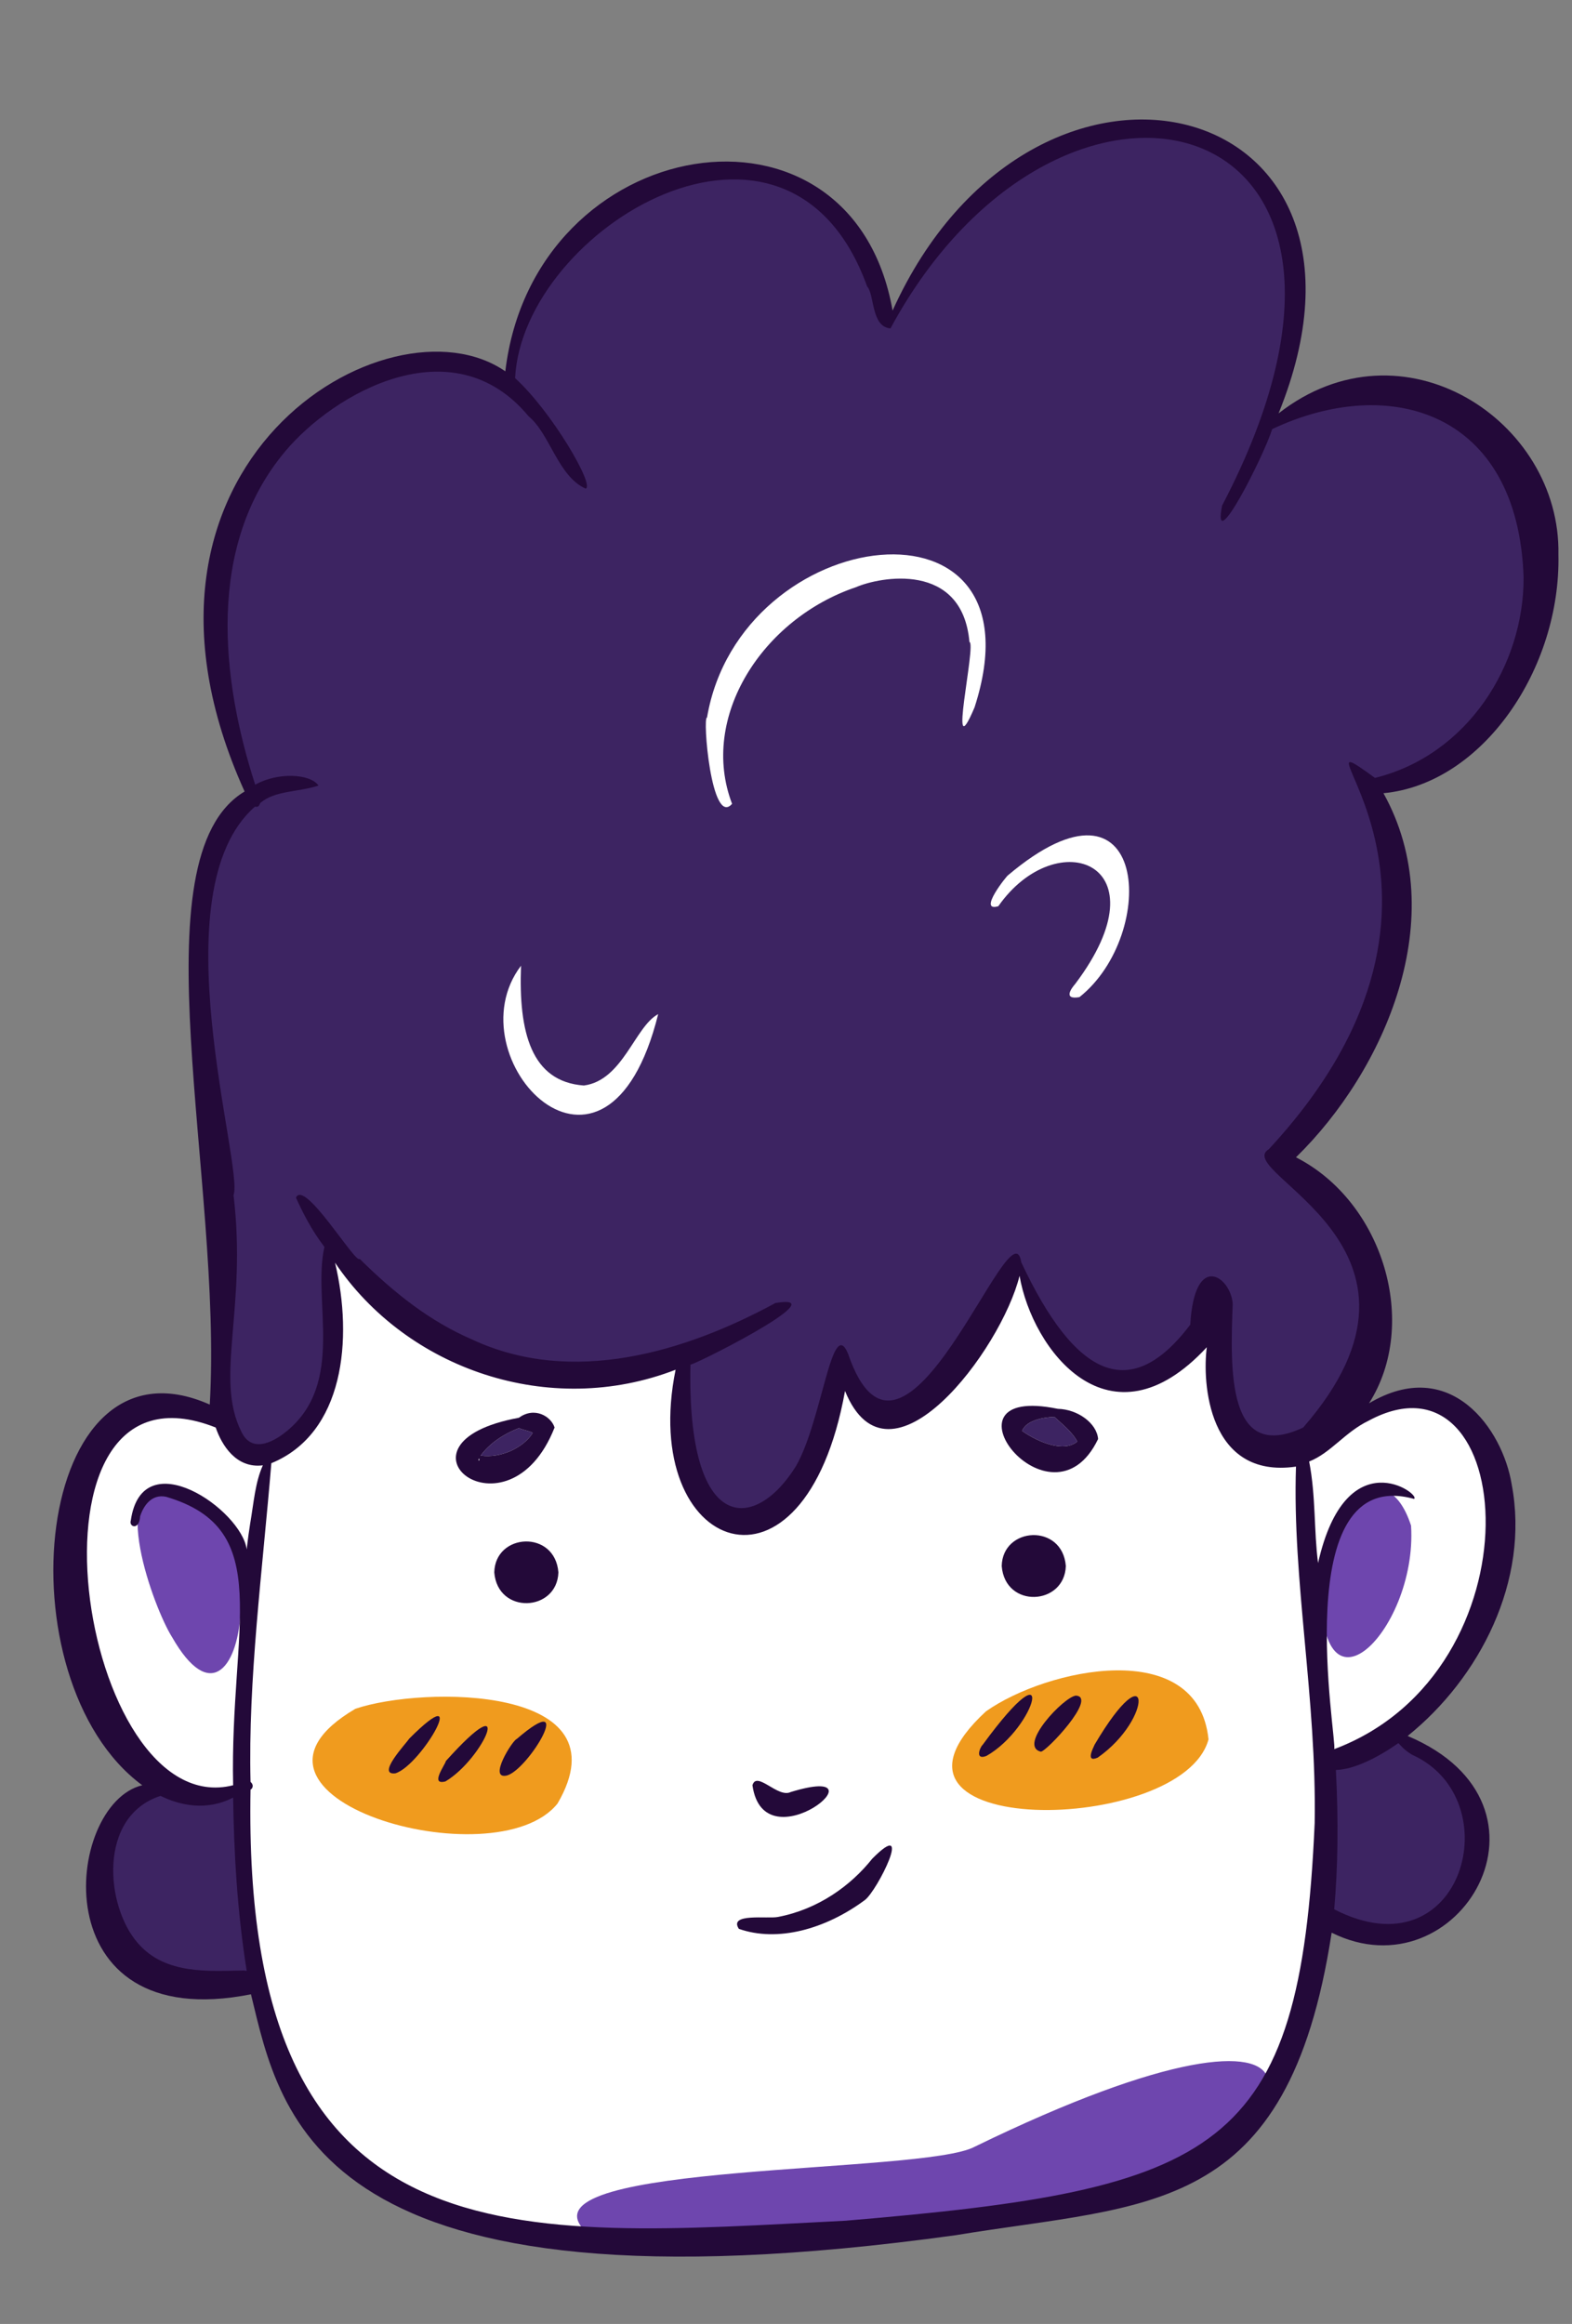 <?xml version="1.0" encoding="UTF-8" standalone="no"?><svg xmlns="http://www.w3.org/2000/svg" xmlns:xlink="http://www.w3.org/1999/xlink" fill="#000000" height="547" preserveAspectRatio="xMidYMid meet" version="1" viewBox="-12.4 -27.6 370.2 547.0" width="370.2" zoomAndPan="magnify"><rect x="-12.4" y="-27.6" width="370.2" height="547.0" fill="#808080" stroke="none"/><g><g id="change1_1"><path d="M49.2,315.8c-4.5,0.7-8.3-3.4-9.7-8.5c-50-22.7-38.3,96.9,4.4,86.7C42,357.6,56.4,334,27.6,323.3 c9.9,0.9,17,11.3,18.7,21.2c1.2-7.6,2.1-21.7,5.4-29L49.2,315.8z" fill="#ffffff"/></g><g id="change1_2"><path d="M298.7,397.1c-0.4-15.9-6.2-67.1-4-81.5c-18.9,5.6-23.7-15.5-21.1-31.3c-20,29.6-42.7,8-46.2-19 c-0.7,18.5-31.7,64.5-41.3,28.5c-5,53-47.7,49.6-36.9-1.4c-39.4,14.5-67.7-2.5-85.7-29.7c4.4,17.4,8,44.3-13.3,52.9 c-1.8,22-5.6,55.1-5.1,77.1l0,0c-1.6,113.2,59.2,109,145.2,103.4C276.8,489.1,296.5,478.7,298.7,397.1z" fill="#ffffff"/></g><g id="change1_3"><path d="M338.7,326.4c-4.3-33-23.4-26.7-44.4-10.7c1.2,2.2,2.8,32.3,3.1,34.7c2.8-9.3,2.7-25.2,15.5-27.4 c-20.2,5.8-13.6,50-12.4,63.5C324.7,378.2,341,352.3,338.7,326.4z" fill="#ffffff"/></g><g fill="#3d2462" id="change2_1"><path d="M46.2,429.7c-1.2-8.9-2.2-27.3-2.3-36.4c-6.2,2.7-10.9,4-18.4,0.1c-20.5,5.7-19.3,50,21.9,44.4 C47.3,437.1,46.5,431.3,46.2,429.7z"/><path d="M333.9,400.3c-0.6-8.9-10.5-13.9-17-19.5c-4.5,2.4-10.4,8-16.3,6c0.6,10.1,0.6,25.4-0.4,35.8 C316.9,432.5,335.9,424,333.9,400.3z"/><path d="M347.7,103.8c-3.9-36.7-33.3-44.6-61.6-31.5l-9.5,20.2c52.7-102.3-46.1-115.3-78.8-44.4l-0.1-0.1 c-15.7-56-81.9-37.5-90.3,14c5.9,4.5,12.1,15.4,15.8,21.7c-22.5-43.9-60.7-22.5-76,3.4c-12.2,24.4-7.1,50.5-0.4,72.2 c2.8-1.4,6.8-3.4,11.2-2.6c-3.5,0.5-6.5,1.2-10.5,3.9l0,0.1l-0.1,0c-21.9,15.6-6.5,67.7-5.9,96.4c2.9,17.3-4.8,39.7,1.5,51.9 l-0.2,0.3c4.4,10.6,18-0.3,20.6-9.2c3.6-10.3,0.9-23,1.6-33.1l1.1-0.8c-1-1.5-5.1-7.4-5.8-9.2c35.8,45.9,71.9,44.4,112.1,22.5 c-6.6,5.1-15.8,9.6-23.7,12.9c0.6,60.3,29.4,36.1,37.1-0.9c13.7,39.5,43.8-35.4,40.7-20.6l1.3,0c8.1,20.9,24.3,37.7,41.7,13.3 c4.4-26.9,8.5,6.3,6.9,13.5c1.7,19.4,20.6,17.7,27.8,0.4c10.8-18.7,1.1-40-15.8-50.7c-3.8-3.7,5.2-11,8-14.2 c12-15.5,20.6-36.2,17.9-56.6c0-6-13.7-33.3-3.7-19.5C333.9,152.4,350.1,127.7,347.7,103.8z"/></g><g id="change2_2"><path d="M241.3,311.7c-3.1,2.6-9,0.3-13-2.5c0.9-2.3,4.5-3.2,7.6-3.3C237.6,307.5,240,309.3,241.3,311.7z" fill="#3d2462"/></g><g id="change2_3"><path d="M112.9,309.9c-2.1,3.2-7.3,5.8-12.1,5.1c2-2.7,5-4.9,9.1-6.5c0.1,0.3,1.7,0.5,3.1,1.1 C113.1,309.6,113.1,309.6,112.9,309.9z" fill="#3d2462"/></g><g id="change3_1"><path d="M124.9,497c-13.9-15.7,80.1-12.8,92.2-19.3c92.2-44.9,82.6-3.4,27.6,14.7 C165.6,498.2,140.4,501.3,124.9,497z" fill="#6e46ae"/></g><g id="change3_2"><path d="M27.1,322c-14.3-1.1-3.3,28.9,1,35.7C45.9,388.9,53.6,324.6,27.1,322z" fill="#6e46ae"/></g><g id="change3_3"><path d="M299,340.5c-3,41.3,22.5,16.2,20.9-9C313.9,313,299,328.2,299,340.5z" fill="#6e46ae"/></g><g id="change4_1"><path d="M71.3,374.6c-35.5,20.8,33,40.6,47.6,22.3C135.2,369,87.2,369.2,71.3,374.6z" fill="#f09b1e"/></g><g id="change4_2"><path d="M219.8,375.2c-32.9,30.3,46.3,29.3,52.4,6.6C269.7,357.4,234.1,365.1,219.8,375.2z" fill="#f09b1e"/></g></g><g><g id="change5_1"><path d="M104,342.5c0.2-9.3,14.3-10.1,15.1,0C118.8,351.8,104.8,352.5,104,342.5z" fill="#230939"/></g><g id="change5_2"><path d="M223.5,341c0.2-9.3,14.3-10.1,15.1,0C238.3,350.3,224.3,351.1,223.5,341z" fill="#230939"/></g><g id="change5_3"><path d="M118.2,308.4c-0.8-2.6-4.7-5-8.4-2.3C77,312.1,107.2,336.3,118.2,308.4z M113.2,309.2L113.2,309.2 C113.2,309.2,113.2,309.2,113.2,309.2C113.2,309.3,113.2,309.3,113.2,309.2z M100.4,316.2L100.4,316.2L100.4,316.2 c-0.1-0.1-0.2,0,0-0.5C100.4,315.7,100.6,315.8,100.4,316.2z M112.9,309.9c-2.1,3.2-7.3,5.8-12.1,5.1c2-2.7,5-4.9,9.1-6.5 c0.1,0.3,1.7,0.5,3.1,1.1C113.1,309.6,113.1,309.6,112.9,309.9z M113.6,309.9c0,0,0,0-0.2-0.2C113.4,309.7,113.4,309.7,113.6,309.9 L113.6,309.9L113.6,309.9z" fill="#230939"/></g><g id="change5_4"><path d="M246.2,311.1c-0.3-3.7-4.8-7-9.5-7.1C207,297.9,235.1,334.3,246.2,311.1z M241.3,311.7 c-3.1,2.6-9,0.3-13-2.5c0.9-2.3,4.5-3.2,7.6-3.3C237.6,307.5,240,309.3,241.3,311.7z" fill="#230939"/></g><g id="change5_5"><path d="M164.8,392.6c2.7,19.2,32.5-5.6,9,1.6C170.8,395.7,165.8,389.1,164.8,392.6z" fill="#230939"/></g><g id="change5_6"><path d="M161.6,426.4c9.1,3.2,20.4,0.1,29.7-6.8c2.9-2.2,11.7-19.8,1.7-9.7c-5,6.3-12.7,11.9-22.2,13.7 C168.4,424.1,159.1,422.6,161.6,426.4z" fill="#230939"/></g><g id="change5_7"><path d="M80.7,389.8c6.2-1.9,18.2-23.1,3.3-8.2C83.3,382.7,76.1,390.3,80.7,389.8z" fill="#230939"/></g><g id="change5_8"><path d="M92.5,391.7c9.1-5.4,16.8-23.4,0.1-4.8C92.5,387.7,88.7,392.7,92.5,391.7z" fill="#230939"/></g><g id="change5_9"><path d="M107,390.3c5.2-1.5,16.6-20.9,2.3-8.6C108.3,382,102.4,391.4,107,390.3z" fill="#230939"/></g><g id="change5_10"><path d="M219.9,385.7c11.8-6.7,17.1-27.2-0.9-2.6C218.4,383.6,217.1,386.8,219.9,385.7z" fill="#230939"/></g><g id="change5_11"><path d="M232.7,384.7c1.2,0.1,13.4-12.8,8.3-13.2C238.2,371.7,227.2,383.3,232.7,384.7z" fill="#230939"/></g><g id="change5_12"><path d="M246.1,386.1c13.3-9.3,12.6-25.6-0.7-3.1C245.1,383.7,243.1,387.4,246.1,386.1z" fill="#230939"/></g><g id="change1_4"><path d="M160,161.6c-7.8-20.4,7.2-43.6,29.2-51c5.5-2.4,25-6.2,26.7,12.9c1.7,0.4-5.4,31,1.2,15.4 c17.1-52.8-55.2-43.7-63,2.4C153,140.9,155.1,167.2,160,161.6z" fill="#ffffff"/></g><g id="change1_5"><path d="M222.7,185.7c13.8-19.7,39.6-10.2,18.1,18.3c-0.8,0.9-3,3.8,1,3.1c18.7-14.8,16.3-56.6-16.8-28.7 C224.8,178.4,217.7,187.2,222.7,185.7z" fill="#ffffff"/></g><g id="change1_6"><path d="M110.3,199.7c-16.4,21.6,20.1,60.4,32.3,11.4c-5.5,2.9-8.3,15.6-17.5,16.8 C112.7,227,109.7,215.4,110.3,199.7z" fill="#ffffff"/></g><g id="change5_13"><path d="M354.6,102.9c0.6-31.5-36.7-56-65.9-33.2c30.7-75.6-57.8-97.3-90.9-24.2c-9.6-54.6-84.5-42.1-91.2,14.3 c-27.5-19-96.3,21.8-61.4,98.9C19.3,174.2,40.1,250.3,37,303c-41.7-18.5-49.4,64.9-15.9,89.6c-18.4,4.4-23.9,59.1,25.6,49.2 c7,28.7,15.1,77.6,166,56.7c45.4-7.5,78.2-4.1,88.5-71.2c29.9,14.9,56.6-30,17.9-46.3c16.9-13.6,28.8-36.5,24.5-59.2 c-2.1-13-14.4-30.5-33.6-19.1c11.9-18.7,3.4-47.4-17.2-57.9c20.9-20.4,36.8-56.6,20.6-85.7C336.8,156.9,355.2,129.7,354.6,102.9z M45.1,436.2c-8.1,0.1-18.5,1.1-25-6.4c-7.7-8.7-9.5-29.9,5.3-34.7c4.7,2.3,10.9,3.6,17.1,0.4c0.2,12.7,0.9,26.4,3.2,40.8 L45.1,436.2z M46.5,331.1c-0.2,1.2-0.5,3.3-0.8,6c-1.2-9.3-24.6-25.6-27.3-6.8c-0.5,1.5,2,2.4,2.2-1c0.8-2.5,2.7-5.3,6.1-4.6 c25.9,7.6,15,30.4,15.8,67.9c-36.3,9.2-52.9-103.5-4.1-84.2c1.4,4.1,4.8,9.7,11.1,8.9C47.7,321.3,47.4,325.8,46.5,331.1z M297.2,401.5c-3.4,77.5-22.4,86.2-110.5,93.6c-77.3,3.9-142.2,11.5-140.1-101.5c0.1,0.1,1.1-0.8,0-1.8c-0.6-24,2.8-49.6,4.9-75 c17.1-7,19.3-29.2,15-47.2c16.9,25.1,50.5,36.7,80.2,25.2c-8.7,42.9,30.3,58.1,39.9,5c10.4,25.5,36.8-9.7,41.1-27.1 c3,17.4,21.2,41.5,44.1,16.8c-1.1,8.1,0.2,31.1,21,28.1C291.9,344.4,297.7,372.1,297.2,401.5z M271.3,278.8 C271.4,278.9,271.4,278.8,271.3,278.8L271.3,278.8l0.1,0.2C271.5,279,271.4,278.9,271.3,278.8z M275.3,278.1 C275.3,278.1,275.3,278.1,275.3,278.1L275.3,278.1z M320.1,385.4c23.3,10.4,12,52-18.3,36.4c0.9-10.1,1-21,0.4-32.8 c4.3-0.1,9.8-2.9,14.7-6.3C317.3,383,318.1,384.2,320.1,385.4z M309.9,306.8c35.2-19,41,58.9-8.1,77.3c0.8-1.6-11.3-67.2,18.8-58.9 c1.8-1-16-14.2-22.6,15.1c-1-7.5-0.5-15.7-2.1-23.9C301,314.4,304.3,309.5,309.9,306.8z M346.4,108.3c0.1,20.5-13.1,41.8-35,47.2 c-23.4-17,31.7,26.3-25,87.4c-9,5.4,45.3,22.8,8.1,65.5c-17.9,8.4-17.2-13.4-16.6-29.1c-0.4-6.3-9-12.6-10,4.9l0,0 c-14,18.5-27,12.6-39.8-14.7c-2.3-15-27.7,59.8-40.8,21.5c-3.8-9.1-6.1,15.7-12.2,26.4c-9.6,15.6-25.8,16.5-24.9-23.9 c-1.8,1.6,35.5-17,20-14.4c-21,11.4-47.8,19.7-71.6,8.5c-9.7-4.2-18-10.7-26.3-18.9c-0.9,1.4-13-18.9-15-14.4 c1.5,3.3,3.5,7.4,6.7,11.6c-2.9,12.7,5,31.9-8.8,43.3c-2.3,1.9-8.1,5.9-10.8,0.1c-6.3-12.7,1.4-28.8-1.8-55.6 c2.5-6.7-17.8-71.4,5-91.4c0.6-0.1,0.8,0.3,1.3-0.9c3.5-3,8.9-2.5,13.7-4.1c-1.9-2.8-9.6-3.2-14.9-0.2c-8-24.7-11.6-56.3,7.1-78.5 c11.4-13.6,39.4-29.8,57.3-8.2c5,4.1,6.9,14.1,13.4,17c2.3-0.5-7.9-18.1-16.6-26c1.8-35.2,64.3-73.1,82.9-21.6 c1.8,2,0.9,9.5,5.5,9.9c40.5-74.9,127.5-52.6,78.1,41.7c-2.5,12.6,9.8-11.6,11.8-18C314.7,60.4,345.1,69.1,346.4,108.3z M292.5,245.2C292.5,245.2,292.5,245.2,292.5,245.2C292.5,245.3,292.5,245.3,292.5,245.2z" fill="#230939"/></g></g></svg>